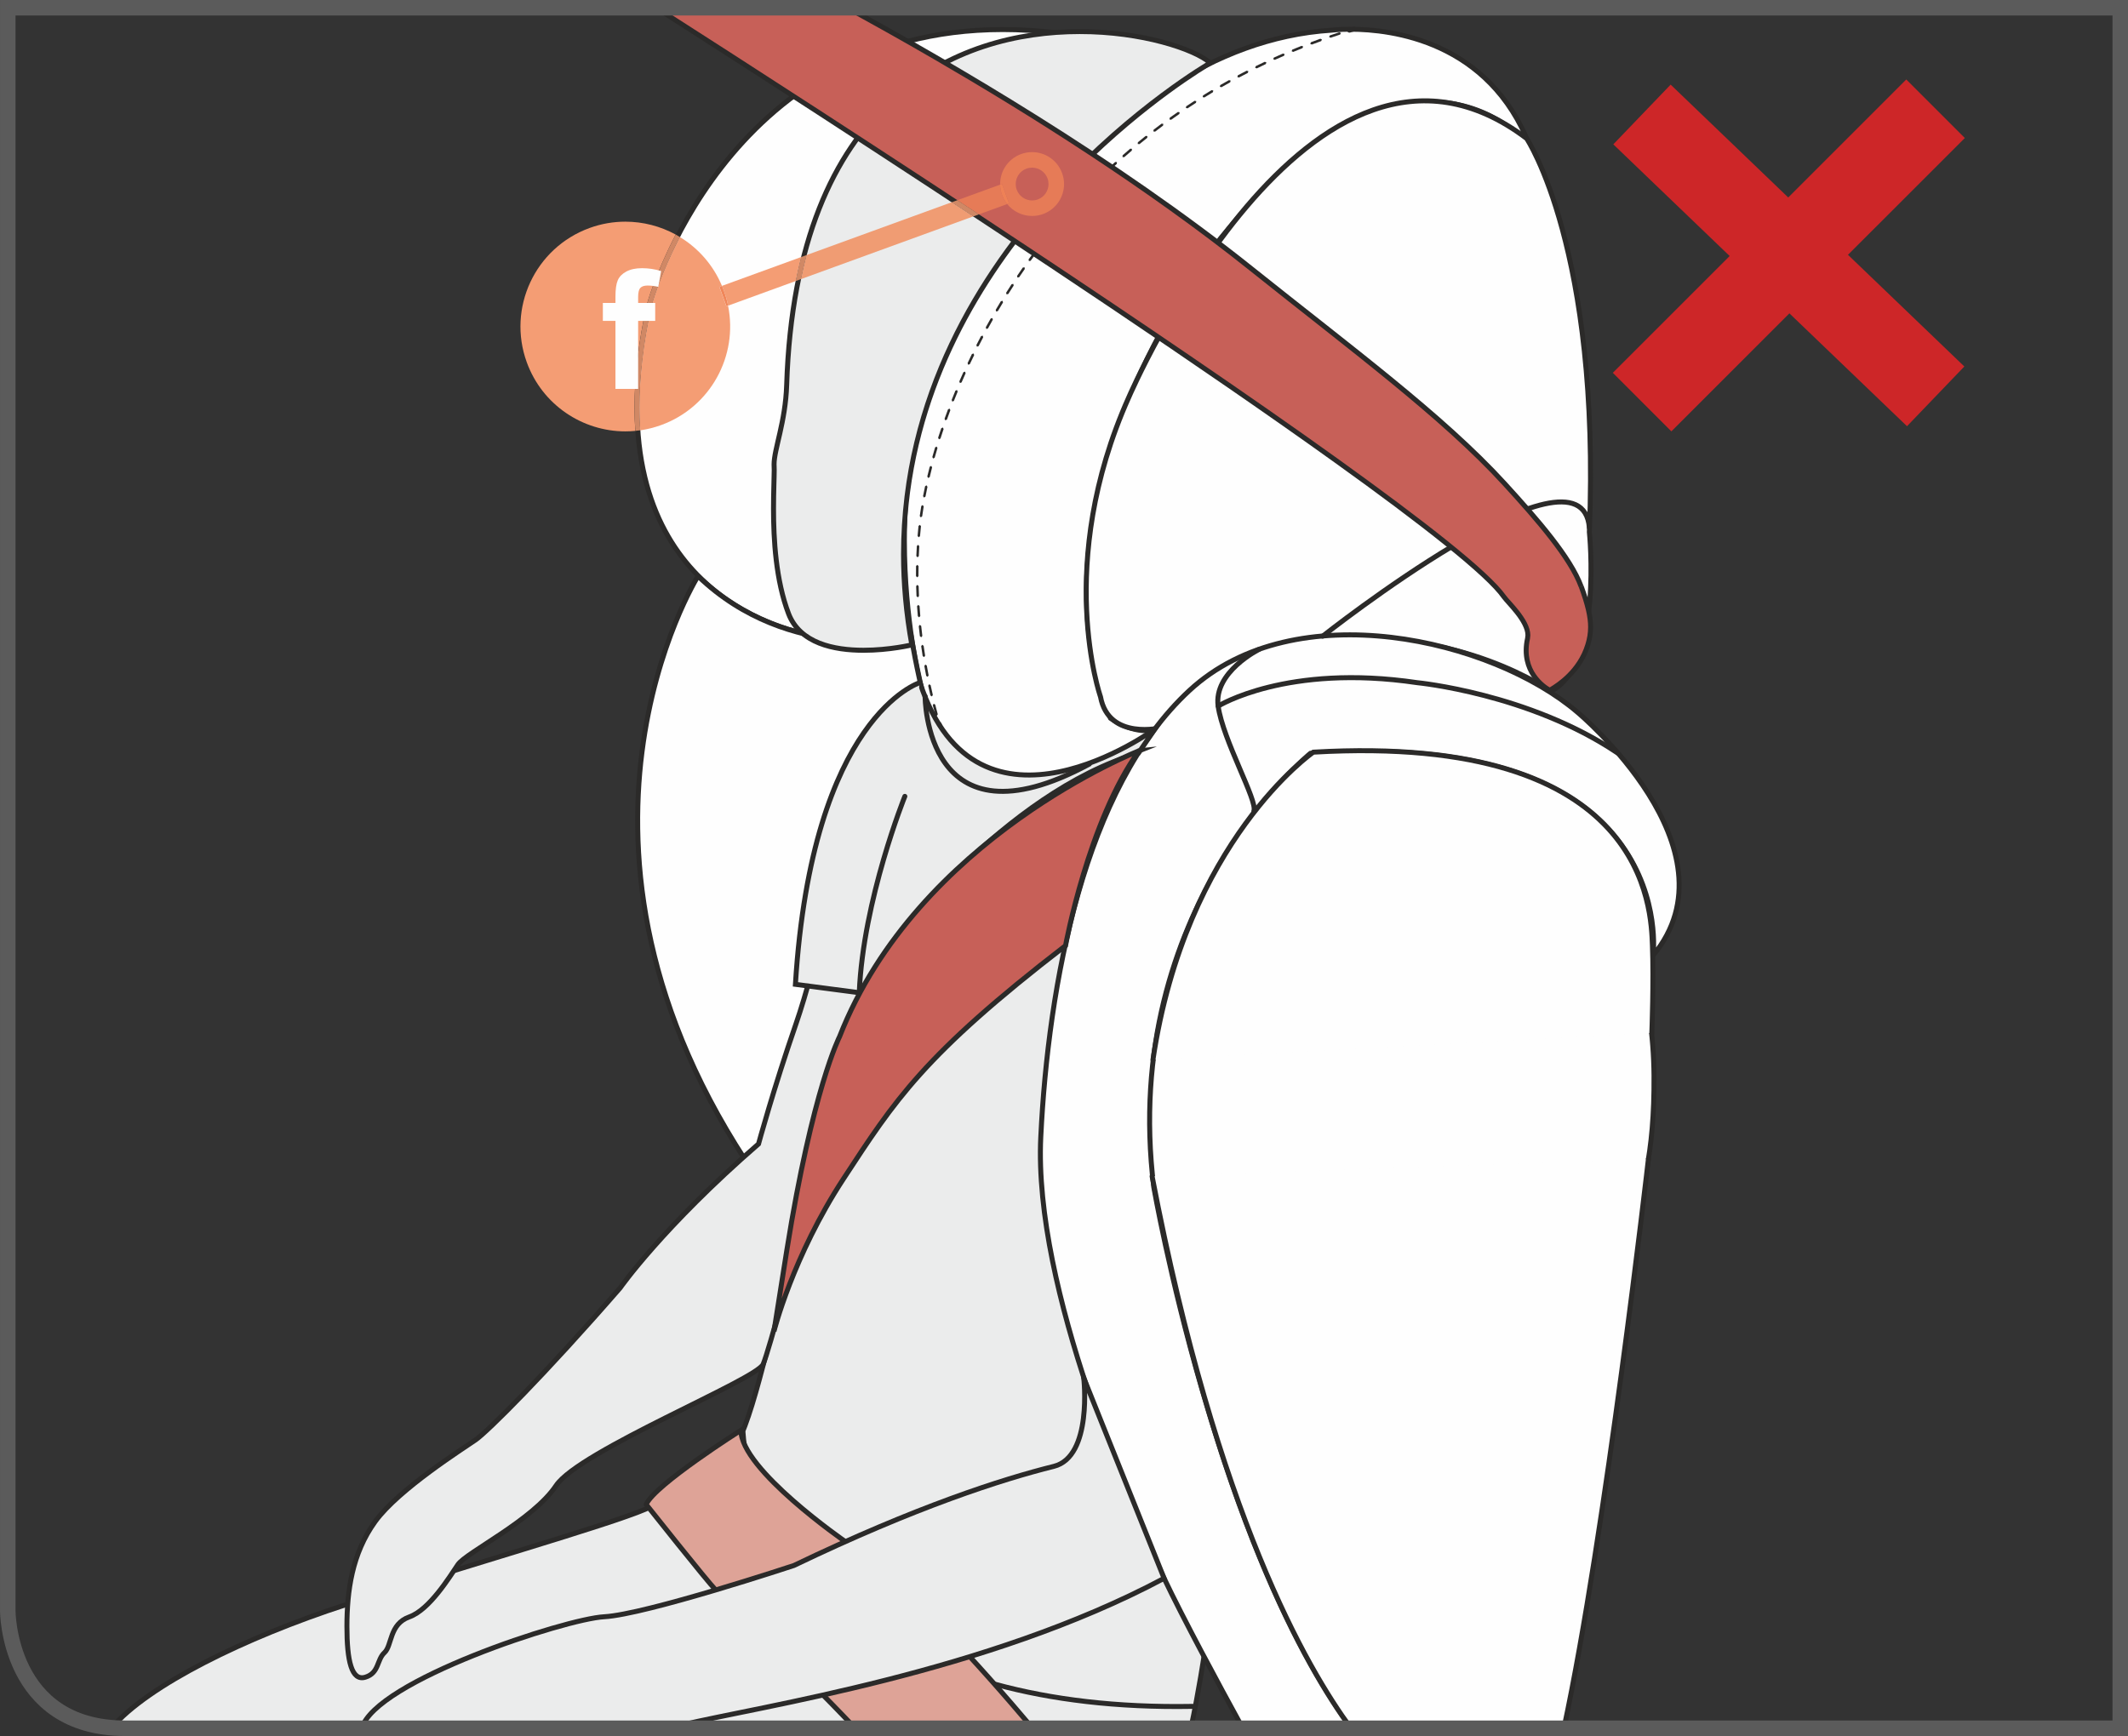 <?xml version="1.0" encoding="UTF-8"?>
<!DOCTYPE svg PUBLIC "-//W3C//DTD SVG 1.1//EN" "http://www.w3.org/Graphics/SVG/1.1/DTD/svg11.dtd">
<!-- Creator: CorelDRAW 2017 -->
<svg xmlns="http://www.w3.org/2000/svg" xml:space="preserve" width="36.259mm" height="29.588mm" version="1.1" style="shape-rendering:geometricPrecision; text-rendering:geometricPrecision; image-rendering:optimizeQuality; fill-rule:evenodd; clip-rule:evenodd"
viewBox="0 0 700.81 571.87"
 xmlns:xlink="http://www.w3.org/1999/xlink">
 <rect x="0" y="0" width="700.81" height="571.87" fill="#333333" stroke="none"/>
 <defs>
  <style type="text/css">
   <![CDATA[
    .str3 {stroke:#CD2628;stroke-width:27.27;stroke-miterlimit:4}
    .str2 {stroke:#5B5B5B;stroke-width:5.11;stroke-miterlimit:4}
    .str0 {stroke:#2B2A29;stroke-width:1.64;stroke-linecap:round;stroke-miterlimit:10}
    .str1 {stroke:#2B2A29;stroke-width:1.47;stroke-linecap:round;stroke-miterlimit:10}
    .fil1 {fill:none;fill-rule:nonzero}
    .fil2 {fill:#FEFEFE;fill-rule:nonzero}
    .fil0 {fill:#EBECEC;fill-rule:nonzero}
    .fil3 {fill:#2B2A29;fill-rule:nonzero}
    .fil6 {fill:#F49D74;fill-rule:nonzero}
    .fil7 {fill:#F09C73;fill-rule:nonzero}
    .fil8 {fill:#D08865;fill-rule:nonzero}
    .fil11 {fill:#F0875A;fill-rule:nonzero}
    .fil10 {fill:#EE8156;fill-rule:nonzero}
    .fil9 {fill:#E67B57;fill-rule:nonzero}
    .fil5 {fill:#DEA397;fill-rule:nonzero}
    .fil4 {fill:#C76058;fill-rule:nonzero}
   ]]>
  </style>
 </defs>
 <g id="Слой_x0020_1">
  <path class="fil0" d="M257.55 423.44c0,0 -9,42.1 -14.36,50.91 0,0 13.32,41.73 61.6,38.35 48.28,-3.37 74.96,-17.61 79.49,-27.37 4.53,-9.76 36.98,-192.73 18.7,-221.41 -18.29,-28.67 -58.39,-85.45 -86.38,-71.12 -27.97,14.33 -59.05,230.64 -59.05,230.64z"/>
  <path class="fil1 str0" d="M257.55 423.44c0,0 -9,42.1 -14.36,50.91 0,0 13.32,41.73 61.6,38.35 48.28,-3.37 74.96,-17.61 79.49,-27.37 4.53,-9.76 36.98,-192.73 18.7,-221.41 -18.29,-28.67 -58.39,-85.45 -86.38,-71.12 -27.97,14.33 -59.05,230.64 -59.05,230.64"/>
  <path class="fil2" d="M373.63 319.7c0,0 -9.91,63.21 16.07,99.48 25.98,36.28 138.58,7.57 144.92,-8.83 6.35,-16.4 10.27,-30.02 10.09,-56.05 -0.19,-26.03 -7.67,-58.39 -28.14,-62.5 -20.47,-4.11 -142.93,27.9 -142.93,27.9z"/>
  <path class="fil1 str0" d="M373.63 319.7c0,0 -9.91,63.21 16.07,99.48 25.98,36.28 138.58,7.57 144.92,-8.83 6.35,-16.4 10.27,-30.02 10.09,-56.05 -0.19,-26.03 -7.67,-58.39 -28.14,-62.5 -20.47,-4.11 -142.93,27.9 -142.93,27.9z"/>
  <path class="fil0" d="M36.79 569.14c12.05,-14.06 43.61,-29.64 77.1,-40.54 38.82,-12.64 86.23,-26.1 98.8,-31.51 4.92,-2.12 11.56,-10.83 36.4,-7.15 10.81,1.6 13.26,29.82 26.57,33.43 34.33,9.31 85.49,-6.2 107.72,-3.44 0.98,0.12 13.28,24.72 13.28,24.72 0,0 -1.87,12.56 -4.47,24.68l-350.98 0c-1.53,0 -3,-0.07 -4.42,-0.18z"/>
  <path class="fil1 str0" d="M36.79 569.14c12.05,-14.06 43.61,-29.64 77.1,-40.54 38.82,-12.64 86.23,-26.1 98.8,-31.51 4.92,-2.12 11.56,-10.83 36.4,-7.15 10.81,1.6 13.26,29.82 26.57,33.43 34.33,9.31 85.49,-6.2 107.72,-3.44 0.98,0.12 13.28,24.72 13.28,24.72 0,0 -1.87,12.56 -4.47,24.68"/>
  <path class="fil2" d="M302.96 224.86c0,0 -15.33,-60.86 7,-108.74 0,0 48.82,-101.1 128.53,-106.17 0,0 48.11,-6.36 65.35,38.22 0,0 -38.35,-48.16 -101.85,30.29 0,0 -66.62,84.21 -36.27,158.13 0,0 9.27,6.64 15.92,2.99 0,0 -36.17,31.1 -62.23,11.67 0,0 -13.17,-10.92 -16.44,-26.39z"/>
  <path class="fil3" d="M302.96 224.86l-0.79 0.2c-0.01,-0.04 -5.16,-20.48 -5.16,-47.03 0,-19.34 2.73,-41.93 12.2,-62.25l0.01 -0.01 0 -0.01c0.07,-0.03 48.81,-101.4 129.21,-106.63l0.05 0.81 -0.11 -0.81c0.03,0 2.43,-0.31 6.36,-0.31 13.69,-0.02 46.27,3.91 59.87,39.05l1.93 4.99 -3.33 -4.19 -0.51 -0.59c-2.44,-2.72 -13.49,-13.73 -31.58,-13.73 -16.84,0 -40.05,9.51 -68.48,44.62l-0.63 -0.52 0.64 0.51c-0.01,0.01 -2.73,3.46 -6.87,9.62 -12.39,18.49 -37.17,61.2 -37.15,106.41 0.01,13.72 2.28,27.68 7.86,41.28l-0.76 0.31 0.48 -0.66 0.93 0.61c1.81,1.12 6,3.33 9.96,3.32 1.45,0 2.86,-0.29 4.16,-1l6.87 -3.78 -5.95 5.11c-0.07,0.03 -21.08,18.22 -43.06,18.26 -6.87,0.01 -13.84,-1.81 -20.2,-6.55l-0.01 -0.01 -0.02 -0.01c-0.05,-0.06 -13.35,-11.02 -16.71,-26.85l0.8 -0.17 -0.79 0.2 0.79 -0.2 0.8 -0.16c1.6,7.55 5.63,14.05 9.29,18.66 1.83,2.3 3.55,4.12 4.82,5.37 1.27,1.25 2.05,1.9 2.06,1.9l-0.52 0.63 0.49 -0.65c6.05,4.51 12.63,6.22 19.21,6.22 10.53,0.01 21.06,-4.45 28.93,-8.92 3.94,-2.24 7.21,-4.47 9.5,-6.15 2.28,-1.69 3.56,-2.78 3.57,-2.79l0.53 0.62 0.39 0.72c-1.58,0.87 -3.28,1.19 -4.95,1.19 -6.05,-0.03 -11.77,-4.21 -11.84,-4.23l-0.19 -0.14 -0.09 -0.22c-5.67,-13.82 -7.98,-28 -7.98,-41.9 0.03,-61.06 44.34,-116.98 44.37,-117.05l0.01 -0.01c28.58,-35.32 52.24,-45.23 69.75,-45.23 21.49,0.02 33.31,14.86 33.38,14.94l-0.64 0.5 -0.77 0.3c-13.23,-34.23 -44.86,-37.99 -58.34,-38.01 -3.83,0 -6.13,0.31 -6.14,0.31l-0.03 0.01 -0.03 0c-39.51,2.5 -71.49,28.87 -93.59,54.7 -11.05,12.91 -19.62,25.67 -25.42,35.2 -2.9,4.77 -5.11,8.72 -6.6,11.49 -1.49,2.76 -2.23,4.32 -2.24,4.32l-0.74 -0.36 0.74 0.35c-9.34,20.01 -12.05,42.38 -12.05,61.56 0,13.17 1.28,24.84 2.56,33.21 1.28,8.37 2.55,13.4 2.55,13.42l0.01 0.02 0 0.02 -0.8 0.16z"/>
  <path class="fil1 str1" d="M309.87 240.12c0,0 -0.18,-0.54 -0.5,-1.55"/>
  <path class="fil3" d="M308.05 235.52c-0.26,-0.94 -0.55,-2.01 -0.85,-3.2l0.29 -0.5 0.5 0.29c0.31,1.19 0.59,2.25 0.85,3.18l-0.29 0.5 -0.5 -0.29zm-1.64 -6.41c-0.25,-1.02 -0.49,-2.1 -0.73,-3.23l0.32 -0.49 0.49 0.32c0.24,1.12 0.48,2.2 0.72,3.21l-0.3 0.49 -0.49 -0.3zm-1.39 -6.47c-0.2,-1.05 -0.41,-2.13 -0.61,-3.25l0.33 -0.48 0.48 0.33c0.2,1.11 0.4,2.2 0.6,3.24l-0.32 0.48 -0.48 -0.32zm-1.16 -6.52c-0.17,-1.06 -0.33,-2.16 -0.49,-3.27l0.35 -0.46 0.46 0.35c0.16,1.11 0.32,2.2 0.49,3.25l-0.34 0.47 -0.47 -0.34zm-0.92 -6.55c-0.13,-1.07 -0.25,-2.17 -0.37,-3.29l0.36 -0.45 0.45 0.37c0.11,1.11 0.24,2.2 0.37,3.27l-0.35 0.46 -0.46 -0.36zm-0.68 -6.58c-0.09,-1.08 -0.17,-2.18 -0.25,-3.3l0.38 -0.44 0.44 0.38c0.07,1.11 0.15,2.21 0.25,3.29l-0.37 0.44 -0.44 -0.37zm-0.43 -6.6c-0.05,-1.09 -0.09,-2.2 -0.12,-3.31l0.4 -0.42 0.42 0.4c0.03,1.1 0.07,2.2 0.12,3.29l-0.39 0.43 -0.43 -0.39zm-0.17 -6.62l0 -0.76c0,-0.84 0.01,-1.7 0.02,-2.55l0.42 -0.4 0.4 0.42c-0.01,0.85 -0.02,1.69 -0.02,2.54l0 0.76 -0.4 0.41 -0.42 -0.41zm0.11 -6.61c0.05,-1.09 0.1,-2.2 0.17,-3.3l0.43 -0.39 0.38 0.44c-0.07,1.1 -0.12,2.2 -0.16,3.29l-0.42 0.39 -0.4 -0.43zm0.41 -6.61c0.09,-1.05 0.18,-2.1 0.3,-3.16l0.01 -0.14 0.45 -0.36 0.37 0.45 -0.02 0.14c-0.11,1.05 -0.21,2.09 -0.3,3.14l-0.44 0.37 -0.37 -0.44zm0.72 -6.58c0.15,-1.07 0.32,-2.16 0.5,-3.28l0.47 -0.33 0.33 0.47c-0.18,1.1 -0.35,2.2 -0.5,3.25l-0.46 0.35 -0.35 -0.46zm1.09 -6.54c0.2,-1.06 0.42,-2.15 0.66,-3.25l0.48 -0.31 0.31 0.49c-0.24,1.09 -0.46,2.17 -0.65,3.22l-0.49 0.33 -0.32 -0.49zm1.39 -6.47c0.25,-1.06 0.52,-2.13 0.8,-3.21l0.5 -0.29 0.29 0.5c-0.28,1.08 -0.55,2.14 -0.79,3.2l-0.49 0.3 -0.31 -0.49zm1.66 -6.41c0.29,-1.05 0.6,-2.11 0.92,-3.18l0.5 -0.27 0.28 0.5c-0.32,1.07 -0.63,2.12 -0.92,3.16l-0.5 0.29 -0.28 -0.5zm1.9 -6.34c0.33,-1.04 0.68,-2.09 1.04,-3.14l0.52 -0.26 0.26 0.52c-0.36,1.05 -0.7,2.09 -1.03,3.13l-0.52 0.26 -0.26 -0.52zm2.13 -6.27c0.37,-1.03 0.74,-2.06 1.14,-3.1l0.53 -0.24 0.24 0.52c-0.39,1.04 -0.77,2.07 -1.13,3.1l-0.53 0.25 -0.25 -0.53zm2.33 -6.19c0.4,-1.02 0.81,-2.04 1.24,-3.06l0.53 -0.22 0.22 0.54c-0.42,1.02 -0.83,2.04 -1.24,3.05l-0.53 0.23 -0.22 -0.53zm2.53 -6.11c0.43,-1.01 0.88,-2.01 1.34,-3.03l0.54 -0.2 0.2 0.55c-0.45,1 -0.9,2.01 -1.33,3.01l-0.54 0.22 -0.21 -0.54zm2.72 -6.03c0.46,-1 0.94,-1.99 1.43,-2.99l0.55 -0.18 0.19 0.55c-0.49,1 -0.96,1.98 -1.43,2.97l-0.54 0.2 -0.2 -0.55zm2.9 -5.95c0.5,-0.97 1.01,-1.96 1.52,-2.93l0.56 -0.17 0.17 0.55c-0.52,0.97 -1.02,1.95 -1.52,2.92l-0.55 0.18 -0.18 -0.55zm3.09 -5.84c0.53,-0.97 1.06,-1.93 1.62,-2.89l0.55 -0.16 0.16 0.56c-0.55,0.96 -1.08,1.92 -1.61,2.88l-0.55 0.16 -0.16 -0.55zm3.27 -5.75c0.56,-0.95 1.12,-1.89 1.7,-2.84l0.57 -0.14 0.14 0.56c-0.57,0.95 -1.14,1.89 -1.69,2.83l-0.57 0.14 -0.14 -0.56zm3.44 -5.65c0.59,-0.94 1.19,-1.86 1.79,-2.79l0.57 -0.12 0.12 0.57c-0.61,0.92 -1.19,1.85 -1.78,2.77l-0.57 0.12 -0.13 -0.56zm3.61 -5.55c0.61,-0.91 1.23,-1.82 1.87,-2.73l0.57 -0.1 0.1 0.57c-0.64,0.9 -1.26,1.81 -1.86,2.71l-0.57 0.11 -0.11 -0.57zm3.78 -5.43c0.65,-0.89 1.29,-1.78 1.96,-2.67l0.57 -0.09 0.08 0.57c-0.65,0.89 -1.3,1.77 -1.94,2.66l-0.57 0.1 -0.09 -0.57zm3.95 -5.3c0.67,-0.87 1.35,-1.74 2.04,-2.61l0.57 -0.07 0.07 0.57c-0.69,0.87 -1.36,1.73 -2.03,2.6l-0.57 0.08 -0.07 -0.57zm4.11 -5.18c0.7,-0.85 1.4,-1.7 2.11,-2.54l0.58 -0.05 0.05 0.58c-0.72,0.84 -1.41,1.68 -2.11,2.53l-0.58 0.06 -0.05 -0.58zm4.27 -5.05c0.72,-0.83 1.46,-1.66 2.2,-2.47l0.58 -0.03 0.03 0.57c-0.74,0.82 -1.47,1.64 -2.18,2.47l-0.58 0.03 -0.04 -0.57zm4.43 -4.91c0.75,-0.8 1.51,-1.61 2.27,-2.41l0.58 -0.01 0.01 0.58c-0.76,0.79 -1.52,1.59 -2.26,2.39l-0.58 0.02 -0.02 -0.57zm4.59 -4.77c0.77,-0.78 1.55,-1.55 2.34,-2.33l0.58 0.01 -0.01 0.58c-0.79,0.76 -1.57,1.53 -2.34,2.31l-0.58 0.01 0 -0.58zm4.73 -4.62c0.8,-0.75 1.61,-1.5 2.43,-2.25l0.58 0.03 -0.03 0.58c-0.82,0.74 -1.62,1.49 -2.41,2.24l-0.58 -0.01 0.01 -0.58zm4.89 -4.46c0.83,-0.72 1.66,-1.45 2.5,-2.17l0.57 0.05 -0.04 0.58c-0.84,0.72 -1.66,1.43 -2.49,2.16l-0.58 -0.03 0.04 -0.58zm5.03 -4.29c0.85,-0.7 1.7,-1.4 2.57,-2.09l0.57 0.07 -0.06 0.57c-0.87,0.69 -1.72,1.38 -2.56,2.07l-0.58 -0.05 0.05 -0.57zm5.17 -4.13c0.87,-0.67 1.75,-1.34 2.64,-2l0.57 0.08 -0.09 0.57c-0.88,0.66 -1.75,1.32 -2.62,1.99l-0.57 -0.08 0.07 -0.57zm5.31 -3.95c0.89,-0.64 1.79,-1.27 2.7,-1.9l0.57 0.1 -0.1 0.57c-0.91,0.63 -1.81,1.26 -2.69,1.9l-0.57 -0.09 0.1 -0.57zm5.43 -3.77c0.91,-0.61 1.83,-1.21 2.76,-1.81l0.57 0.12 -0.12 0.56c-0.93,0.59 -1.84,1.2 -2.76,1.81l-0.56 -0.12 0.11 -0.57zm5.55 -3.59c0.93,-0.58 1.87,-1.15 2.82,-1.73l0.56 0.14 -0.14 0.56c-0.94,0.56 -1.87,1.14 -2.81,1.72l-0.56 -0.13 0.13 -0.57zm5.67 -3.4c0.95,-0.55 1.91,-1.09 2.88,-1.63l0.55 0.16 -0.16 0.56c-0.96,0.53 -1.92,1.08 -2.86,1.62l-0.56 -0.15 0.15 -0.56zm5.78 -3.21c0.97,-0.52 1.94,-1.03 2.93,-1.53l0.55 0.18 -0.18 0.55c-0.98,0.5 -1.95,1.01 -2.91,1.53l-0.55 -0.17 0.16 -0.55zm5.89 -3.02c0.99,-0.48 1.98,-0.96 2.98,-1.43l0.55 0.19 -0.2 0.55c-1,0.47 -1.98,0.95 -2.96,1.43l-0.55 -0.18 0.19 -0.55zm5.98 -2.82c1,-0.45 2,-0.9 3.02,-1.34l0.54 0.21 -0.21 0.54c-1.02,0.44 -2.02,0.88 -3.02,1.33l-0.54 -0.2 0.2 -0.55zm6.06 -2.63c1.01,-0.42 2.04,-0.84 3.07,-1.24l0.53 0.23 -0.23 0.53c-1.02,0.41 -2.04,0.82 -3.05,1.24l-0.53 -0.22 0.22 -0.53zm6.15 -2.43c1.02,-0.39 2.06,-0.77 3.1,-1.15l0.53 0.25 -0.25 0.53c-1.04,0.37 -2.07,0.75 -3.09,1.14l-0.53 -0.24 0.24 -0.53zm6.22 -2.24c1.04,-0.36 2.09,-0.71 3.14,-1.05l0.52 0.26 -0.27 0.51c-1.04,0.34 -2.09,0.69 -3.12,1.04l-0.52 -0.25 0.25 -0.52z"/>
  <line class="fil1 str1" x1="444.41" y1="10.02" x2="445.97" y2= "9.55" />
  <path class="fil2" d="M502.77 45.62c0,0 24.38,36.35 20.65,129.61 0,0 4.56,43.71 -12.69,52.52 0,0 -30.02,-21.38 -73.7,-16.67 0,0 -36.97,-1.75 -54.38,28.59 0,0 -17.54,4.44 -20.23,-10.17 0,0 -15.3,-43.6 9.31,-98.6 0,0 59.83,-139.17 131.04,-85.28z"/>
  <path class="fil1 str0" d="M502.77 45.62c0,0 24.38,36.35 20.65,129.61 0,0 4.56,43.71 -12.69,52.52 0,0 -30.02,-21.38 -73.7,-16.67 0,0 -36.97,-1.75 -54.38,28.59 0,0 -17.54,4.44 -20.23,-10.17 0,0 -15.3,-43.6 9.31,-98.6 0,0 59.83,-139.17 131.04,-85.28"/>
  <path class="fil2" d="M409.28 569.32c-8.28,-15.11 -19.69,-36.31 -25.9,-49.4 -10.49,-22.11 -43.06,-95.28 -40.62,-145.42 2.45,-50.14 14.14,-114.83 48.95,-147.05 34.82,-32.22 99.76,-16.9 127.92,7.28 0,0 53.77,44.89 24.78,80 0,0 9.64,-75.13 -112.87,-66.56 0,0 -62.95,51.06 -51.56,142.92 0,0 20.41,117.37 65.12,178.23l-35.83 0z"/>
  <path class="fil1 str0" d="M409.28 569.32c-8.28,-15.11 -19.69,-36.31 -25.9,-49.4 -10.49,-22.11 -43.06,-95.28 -40.62,-145.42 2.45,-50.14 14.14,-114.83 48.95,-147.05 34.82,-32.22 99.76,-16.9 127.92,7.28 0,0 53.77,44.89 24.78,80 0,0 9.64,-75.13 -112.87,-66.56 0,0 -62.95,51.06 -51.56,142.92 0,0 20.41,117.37 65.12,178.23"/>
  <path class="fil2" d="M544 340.24c0,0 0.66,-17.25 0.19,-28.8 -0.48,-11.55 -1.26,-70.07 -111.67,-63.67 0,0 -42.02,29.07 -52.82,101.31l164.3 -8.84z"/>
  <path class="fil1 str0" d="M544 340.24c0,0 0.66,-17.25 0.19,-28.8 -0.48,-11.55 -1.26,-70.07 -111.67,-63.67 0,0 -42.02,29.07 -52.82,101.31"/>
  <path class="fil2" d="M542.86 381.86c0,0 -14.18,123.96 -27.82,187.46l-70.11 0c-14.42,-19.56 -44.18,-70.51 -65.51,-181.84l163.45 -5.63z"/>
  <path class="fil1 str0" d="M542.86 381.86c0,0 -14.18,123.96 -27.82,187.46m-70.11 0c-14.42,-19.56 -44.18,-70.51 -65.51,-181.84"/>
  <path class="fil1 str0" d="M414.6 213.93c0,0 -14.99,7.45 -13.43,18.67 1.57,11.22 13.1,31.32 11.76,34.54"/>
  <path class="fil1 str0" d="M401.18 232.6c0,0 22.58,-14.09 65.54,-7.72 0,0 36.83,3.55 65.96,23.14"/>
  <path class="fil1 str0" d="M435.59 209.56c0,0 85.24,-67.44 87.83,-35.75"/>
  <path class="fil2" d="M268.68 209.35c0,0 -77.08,-8.7 -54.86,-108.85 0,0 27.8,-102.44 134.38,-89.68l-79.52 198.53z"/>
  <path class="fil3" d="M268.68 209.35l-0.1 0.82c-0.08,-0.01 -14.91,-1.68 -29.81,-12.03 -14.91,-10.34 -29.81,-29.46 -29.8,-63.97 0,-9.95 1.24,-21.17 4.04,-33.84l0 -0.01 0.01 -0.02c0.02,-0.06 6.2,-22.85 23.94,-45.68 17.72,-22.84 47.1,-45.72 93.29,-45.71 5.75,0 11.76,0.36 18.03,1.11l1.06 0.13 -80.15 200.1 -0.62 -0.07 0.1 -0.82 -0.77 -0.3 79.52 -198.53 0.77 0.3 -0.1 0.82c-6.22,-0.74 -12.16,-1.1 -17.84,-1.1 -45.62,0.01 -74.46,22.52 -92,45.08 -8.76,11.28 -14.68,22.57 -18.4,31.03 -1.86,4.23 -3.18,7.76 -4.02,10.22 -0.85,2.47 -1.22,3.85 -1.22,3.85l-0.79 -0.22 0.8 0.18c-2.79,12.57 -4,23.67 -4,33.49 0.02,34.03 14.56,52.5 29.09,62.63 7.28,5.05 14.56,8 20.02,9.67 2.73,0.84 5,1.36 6.59,1.67 1.58,0.31 2.46,0.41 2.46,0.41l-0.09 0.81 -0.77 -0.3 0.77 0.3z"/>
  <path class="fil2" d="M229.88 189.78c0,0 -55.53,88.55 19,197.49 0,0 12.68,1.58 17.56,-6.69 4.89,-8.26 40.8,-139.13 38.18,-149.32 -2.63,-10.19 -4.49,-21.26 -4.49,-21.26 0,0 -40.08,8.81 -70.24,-20.22z"/>
  <path class="fil1 str0" d="M229.88 189.78c0,0 -55.53,88.55 19,197.49 0,0 12.68,1.58 17.56,-6.69 4.89,-8.26 40.8,-139.13 38.18,-149.32 -2.63,-10.19 -4.49,-21.26 -4.49,-21.26 0,0 -40.08,8.81 -70.24,-20.22"/>
  <path class="fil0" d="M292.51 312.24c0,0 38.22,-51.22 82.38,-64.14l5.45 -7.94c0,0 -58.43,42.69 -77.38,-15.29 0,0 -18.83,10.28 -23.31,35.99 -4.49,25.71 -10.32,55.61 -17.58,76.61 -7.27,20.99 -12.27,39.36 -12.27,39.36 -31.49,27.31 -45.57,47.43 -45.57,47.43 -25.02,28.79 -43.67,47.3 -47.57,50.03 -3.91,2.73 -25.36,16.25 -33.08,26.89 -7.72,10.64 -9.31,23.05 -9.33,34.52 -0.01,11.47 1.55,18.19 6.09,16.78 4.55,-1.4 3.7,-5.71 6.27,-8.08 2.56,-2.37 1.53,-9.4 8.19,-11.77 6.66,-2.37 13.28,-13.21 16,-17.23 2.73,-4.01 24.66,-14.56 32.32,-26.02 7.66,-11.46 66.11,-34.94 68.21,-40 2.11,-5.07 10.54,-36.79 11.56,-41.78 0,0 6.01,-62.29 29.64,-95.35z"/>
  <path class="fil1 str0" d="M292.51 312.24c0,0 38.22,-51.22 82.38,-64.14l5.45 -7.94c0,0 -58.43,42.69 -77.38,-15.29 0,0 -18.83,10.28 -23.31,35.99 -4.49,25.71 -10.32,55.61 -17.58,76.61 -7.27,20.99 -12.27,39.36 -12.27,39.36 -31.49,27.31 -45.57,47.43 -45.57,47.43 -25.02,28.79 -43.67,47.3 -47.57,50.03 -3.91,2.73 -25.36,16.25 -33.08,26.89 -7.72,10.64 -9.31,23.05 -9.33,34.52 -0.01,11.47 1.55,18.19 6.09,16.78 4.55,-1.4 3.7,-5.71 6.27,-8.08 2.56,-2.37 1.53,-9.4 8.19,-11.77 6.66,-2.37 13.28,-13.21 16,-17.23 2.73,-4.01 24.66,-14.56 32.32,-26.02 7.66,-11.46 66.11,-34.94 68.21,-40 2.11,-5.07 10.54,-36.79 11.56,-41.78 0,0 6.01,-62.29 29.64,-95.35"/>
  <path class="fil0" d="M282.98 327.01l-21.03 -2.76c5.52,-88.62 41.01,-99.39 41.01,-99.39l-19.98 102.15z"/>
  <path class="fil1 str0" d="M282.98 327.01l-21.03 -2.76c5.52,-88.62 41.01,-99.39 41.01,-99.39"/>
  <path class="fil4" d="M375.14 247.31c0,0 -72.94,28.54 -98.64,94.15 0,0 -8.88,17.23 -17.38,70.39l-4.23 26.69c0,0 6.16,-24.7 22.93,-50.29 16.77,-25.6 26.14,-40.58 73.09,-76.74 0,0 7.6,-41.22 24.22,-64.2z"/>
  <path class="fil1 str0" d="M375.14 247.31c0,0 -72.94,28.54 -98.64,94.15 0,0 -8.88,17.23 -17.38,70.39l-4.23 26.69c0,0 6.16,-24.7 22.93,-50.29 16.77,-25.6 26.14,-40.58 73.09,-76.74 0,0 7.6,-41.22 24.22,-64.2z"/>
  <path class="fil1 str0" d="M244.7 471.95c3.03,43.3 48.21,91.94 148.04,90.15"/>
  <path class="fil5" d="M212.8 495.57c0,0 20.11,25.35 22.9,28.18 1.81,1.84 25.4,23.86 45.95,45.58l58.44 0c-16.56,-19.63 -43.74,-50.15 -61.69,-61.51 0,0 -34.49,-23.79 -34.38,-36.69 0,0 -28.43,17.99 -31.22,24.44z"/>
  <path class="fil1 str0" d="M212.8 495.57c0,0 20.11,25.35 22.9,28.18 1.81,1.84 25.4,23.86 45.95,45.58m58.44 0c-16.56,-19.63 -43.74,-50.15 -61.69,-61.51 0,0 -34.49,-23.79 -34.38,-36.69 0,0 -28.43,17.99 -31.22,24.44"/>
  <path class="fil0" d="M220.52 569.32c1.33,-0.41 2.68,-0.78 4.05,-1.11 25.6,-6.13 100.32,-17.11 158.8,-48.29l-26.46 -66.02c0,0 2.99,25.94 -9.87,29.14 -16.92,4.21 -45.23,13.27 -85.58,32.65 0,0 -48.73,16.14 -62.49,16.89 -12.78,0.69 -75.45,21.13 -79.83,36.75l101.37 0z"/>
  <path class="fil1 str0" d="M220.52 569.32c1.33,-0.41 2.68,-0.78 4.05,-1.11 25.6,-6.13 100.32,-17.11 158.8,-48.29l-26.46 -66.02c0,0 2.99,25.94 -9.87,29.14 -16.92,4.21 -45.23,13.27 -85.58,32.65 0,0 -48.73,16.14 -62.49,16.89 -12.78,0.69 -75.45,21.13 -79.83,36.75"/>
  <path class="fil1 str0" d="M304.66 229.34c0,0 -0.19,51.63 54.08,22.36"/>
  <path class="fil1 str0" d="M297.99 262.33c0,0 -13.74,34.06 -15.01,64.68"/>
  <path class="fil0" d="M300.29 212.44c0,0 -33.57,8.08 -40.59,-10.27 -7.02,-18.36 -4.42,-43.67 -4.76,-48.55 -0.34,-4.9 3.72,-14.07 4.13,-26.79 4.6,-142.91 123.77,-119.73 139.51,-106.09 0,0 -120.51,69.25 -98.29,191.71z"/>
  <path class="fil3" d="M300.29 212.44l0.19 0.8c-0.03,0.01 -7.44,1.79 -16.1,1.79 -4.92,-0.01 -10.25,-0.57 -14.89,-2.42 -4.63,-1.84 -8.6,-5.03 -10.56,-10.15 -4.27,-11.18 -5.01,-24.76 -5.01,-34.91 0,-5.62 0.23,-10.21 0.23,-12.67l-0.03 -1.21 -0.02 -0.67c0.03,-5.36 3.77,-14.12 4.15,-26.2 1.52,-47.43 15.66,-76.78 34.57,-94.24 18.91,-17.46 42.49,-22.96 62.73,-22.96 20.73,0.03 37.9,5.67 43.57,10.51l0.87 0.76 -1 0.57c-0.01,0 -1.55,0.89 -4.3,2.67 -19.28,12.48 -96.35,68.17 -96.32,158.48 0,9.52 0.85,19.43 2.72,29.71l0.14 0.76 -0.75 0.18 -0.19 -0.8 -0.8 0.14c-1.88,-10.38 -2.75,-20.39 -2.75,-30 0.06,-104.38 101.39,-162.51 101.44,-162.57l0.41 0.71 -0.54 0.62c-4.98,-4.37 -22.11,-10.15 -42.49,-10.12 -19.97,0 -43.11,5.42 -61.63,22.52 -18.51,17.11 -32.52,45.96 -34.04,93.1 -0.4,12.33 -4.19,21.46 -4.15,26.15l0.02 0.56 0.03 1.32c0,2.55 -0.23,7.08 -0.23,12.67 -0.01,10.06 0.76,23.5 4.9,34.32 1.78,4.63 5.29,7.47 9.64,9.22 4.34,1.73 9.49,2.3 14.28,2.3 4.21,0 8.15,-0.44 11.04,-0.88 2.88,-0.44 4.67,-0.87 4.68,-0.87l0.19 0.8 -0.8 0.14 0.8 -0.14z"/>
  <path class="fil4" d="M520.72 193.21c-3.5,-9.56 -14.35,-22.04 -25.24,-33.95 -20.36,-22.26 -50.8,-44.71 -83.3,-70.69 -46.11,-36.88 -101.17,-68.61 -133.1,-86.02l-63.03 0c59.33,37.94 260.97,167.96 279.23,194.07 1.36,1.96 8.86,8.73 7.77,13.66 -2.69,12.21 7.4,17.16 7.4,17.16 -1.08,0.16 9.08,-4.05 12.42,-14.99 1.59,-5.2 1.31,-9.78 -2.15,-19.23z"/>
  <path class="fil3" d="M520.72 193.21l-0.77 0.28c-3.39,-9.29 -14.19,-21.8 -25.08,-33.68 -20.27,-22.17 -50.68,-44.61 -83.2,-70.61 -33.98,-27.17 -72.85,-51.56 -103.71,-69.47 -11.54,-6.7 -21.96,-12.49 -30.59,-17.18l3.42 0c32.14,17.57 86.36,48.96 131.91,85.38 32.48,25.98 62.94,48.42 83.38,70.78 10.9,11.94 21.78,24.4 25.41,34.21l-0.77 0.29zm-303.16 -190.66c24.85,15.9 72.94,46.85 122.33,79.64 35.61,23.65 71.9,48.26 100.63,68.88 28.75,20.65 49.86,37.17 55.43,45.08 0.53,0.78 2.56,2.81 4.4,5.17 1.83,2.39 3.61,5.16 3.63,7.94l-0.12 1.2c-0.31,1.38 -0.44,2.65 -0.44,3.83 0.01,4.4 1.85,7.48 3.72,9.5 0.93,1.01 1.86,1.75 2.56,2.22l0.84 0.53 0.29 0.16 0.45 0.86 -0.69 0.68 -0.16 0.01 -0.34 -0.06 -0.51 -0.77 0.29 -0.63 0.69 -0.47c2.08,-1.29 8.97,-5.62 11.56,-14.11 0.58,-1.9 0.89,-3.67 0.89,-5.65 0.01,-3.29 -0.89,-7.19 -3.03,-13.06l0.77 -0.28 0.77 -0.29c2.17,5.94 3.13,10.03 3.13,13.62 0,2.15 -0.35,4.12 -0.97,6.13 -1.64,5.38 -4.88,9.18 -7.68,11.65 -1.41,1.24 -2.7,2.16 -3.65,2.78l-1.11 0.71 -0.26 0.17 -0.03 -0.04 0.03 0.03 0 0.01 -0.03 -0.04 0.03 0.03 -0.52 -0.57 0.76 0 -0.24 0.57 -0.52 -0.57 0.76 0 -0.81 0 0.31 -0.74 0.5 0.74 -0.81 0 0.31 -0.74 -0.29 0.7 0 -0.76 0.29 0.06 -0.29 0.7 0 -0.76 0 0.49 -0.08 -0.48 0.08 -0.01 0 0.49 -0.08 -0.48 0.12 0.81 -0.35 0.73c-0.08,-0.03 -8.29,-4.06 -8.32,-13.88 0,-1.3 0.15,-2.7 0.48,-4.19l0.09 -0.84c0.03,-2.02 -1.51,-4.66 -3.29,-6.93 -1.79,-2.3 -3.7,-4.19 -4.45,-5.24 -5.15,-7.41 -26.35,-24.12 -55.04,-44.68 -43.05,-30.9 -103.14,-70.8 -152.45,-102.97 -24.66,-16.09 -46.62,-30.25 -62.43,-40.38l-10.15 -6.5 3.03 0z"/>
  <path class="fil1 str2" d="M2.56 2.56l0 528.1c0,0 0,38.65 38.65,38.65l657.05 0 0 -566.76 -695.7 0z"/>
  <line class="fil1 str3" x1="540.75" y1="37.71" x2="637.47" y2= "130.56" />
  <line class="fil1 str3" x1="637.43" y1="35.82" x2="540.79" y2= "132.45" />
  <path class="fil6" d="M239.79 100.68c-0.33,-1.65 -0.8,-3.3 -1.39,-4.94 -0.2,-0.53 -0.4,-1.06 -0.62,-1.58l26.03 -9.48c-0.65,2.55 -1.25,5.19 -1.8,7.91l-22.22 8.09z"/>
  <path class="fil7" d="M263.82 91.93c0.57,-2.73 1.19,-5.37 1.85,-7.93l47.72 -17.37c2.35,1.55 4.72,3.11 7.09,4.67l-56.66 20.63z"/>
  <path class="fil8" d="M262.01 92.59c0.55,-2.72 1.15,-5.36 1.8,-7.91l1.86 -0.68c-0.67,2.56 -1.29,5.2 -1.85,7.93l-1.81 0.66z"/>
  <path class="fil9" d="M322.4 70.61c-2.37,-1.56 -4.74,-3.12 -7.09,-4.67l14.06 -5.12c0.03,1.13 0.23,2.28 0.63,3.39 0.41,1.12 0.99,2.13 1.7,3.01l-9.31 3.39z"/>
  <path class="fil8" d="M320.49 71.31c-2.38,-1.56 -4.74,-3.12 -7.1,-4.67l1.92 -0.7c2.35,1.55 4.72,3.11 7.09,4.67l-1.92 0.7z"/>
  <path class="fil9" d="M339.89 71.14c-3.17,0 -6.19,-1.44 -8.18,-3.91l0.61 -0.22 -1.17 -3.2 1.17 3.2 -2.33 -6.41 -0.62 0.22c0,-0.07 0,-0.14 0,-0.2 0,-4.3 2.65,-8.32 6.92,-9.88 1.18,-0.43 2.41,-0.63 3.6,-0.63 4.3,-0.01 8.33,2.65 9.89,6.92 0.43,1.18 0.64,2.4 0.64,3.59 0.01,4.3 -2.65,8.33 -6.92,9.89l-0.87 -2.41 -0.87 -2.4c2.2,-0.79 3.55,-2.87 3.55,-5.08 0,-0.61 -0.1,-1.23 -0.33,-1.85 -0.79,-2.19 -2.88,-3.55 -5.08,-3.55 -0.61,0 -1.23,0.1 -1.85,0.33 -2.19,0.79 -3.55,2.88 -3.55,5.07 0,0.61 0.1,1.23 0.33,1.85 0.8,2.2 2.87,3.56 5.08,3.56 0.61,0 1.23,-0.1 1.85,-0.33l0.87 2.4 0.87 2.41c-1.18,0.43 -2.4,0.63 -3.59,0.63z"/>
  <path class="fil10" d="M331.7 67.22c-0.71,-0.88 -1.29,-1.89 -1.7,-3.01 -0.41,-1.11 -0.61,-2.26 -0.63,-3.39l0.61 -0.23 2.33 6.41 -1.17 -3.2 1.17 3.2 -0.61 0.22zm0.61 -0.22l0 0 0 0 0 0 0 0 -1.17 -3.2 1.17 3.2z"/>
  <path class="fil6" d="M205.95 142.1c-14.11,0 -27.35,-8.71 -32.46,-22.73 -6.53,-17.92 2.73,-37.73 20.65,-44.26 3.89,-1.42 7.88,-2.09 11.8,-2.09 5.85,0 11.55,1.49 16.58,4.24 -6.82,13.18 -9.49,22.98 -9.5,23.03l-0.01 0.02 -0.01 0.01c-2.81,12.67 -4.04,23.89 -4.04,33.84 -0.01,2.68 0.09,5.28 0.26,7.78 -1.1,0.11 -2.19,0.16 -3.28,0.16z"/>
  <path class="fil6" d="M210.86 141.74c-0.16,-2.43 -0.25,-4.96 -0.26,-7.58 0,-9.81 1.21,-20.91 4,-33.46 0.04,-0.16 0.42,-1.52 1.21,-3.83 0.85,-2.46 2.16,-5.99 4.02,-10.22 1.15,-2.61 2.51,-5.49 4.09,-8.56 6.01,3.65 10.94,9.16 13.84,16.08l-0.87 0.32 2.33 6.41 0.55 -0.2c3.37,16.49 -5.75,33.4 -22.04,39.32 -2.28,0.83 -4.59,1.4 -6.89,1.74z"/>
  <path class="fil8" d="M209.23 141.94c-0.17,-2.5 -0.26,-5.1 -0.26,-7.78 0,-9.95 1.23,-21.17 4.04,-33.84l0 -0.01 0.01 -0.02c0.01,-0.04 2.67,-9.85 9.5,-23.03 0.48,0.27 0.95,0.54 1.42,0.83 -1.59,3.06 -2.95,5.95 -4.1,8.56 -1.86,4.23 -3.17,7.76 -4.02,10.22 -0.8,2.31 -1.17,3.68 -1.22,3.83 -2.78,12.56 -4,23.65 -4,33.46 0,2.62 0.09,5.15 0.25,7.58 -0.54,0.08 -1.08,0.14 -1.63,0.2z"/>
  <path class="fil11" d="M239.24 100.89l-2.33 -6.41 0.87 -0.32c0.22,0.52 0.42,1.05 0.62,1.58 0.59,1.64 1.06,3.29 1.39,4.94l-0.55 0.2z"/>
  <path class="fil2" d="M198.54 99.8l4.15 0 0 -2.14c0,-2.38 0.25,-4.16 0.76,-5.34 0.51,-1.18 1.45,-2.14 2.81,-2.87 1.37,-0.74 3.1,-1.11 5.19,-1.11 2.14,0 4.24,0.32 6.29,0.95l-0.95 5.2c-1.22,-0.28 -2.39,-0.43 -3.52,-0.43 -1.11,0 -1.9,0.26 -2.38,0.77 -0.48,0.51 -0.73,1.49 -0.73,2.95l0 2.02 5.62 0 0 5.89 -5.62 0 0 22.42 -7.47 0 0 -22.42 -4.15 0 0 -5.89z"/>
 </g>
</svg>
